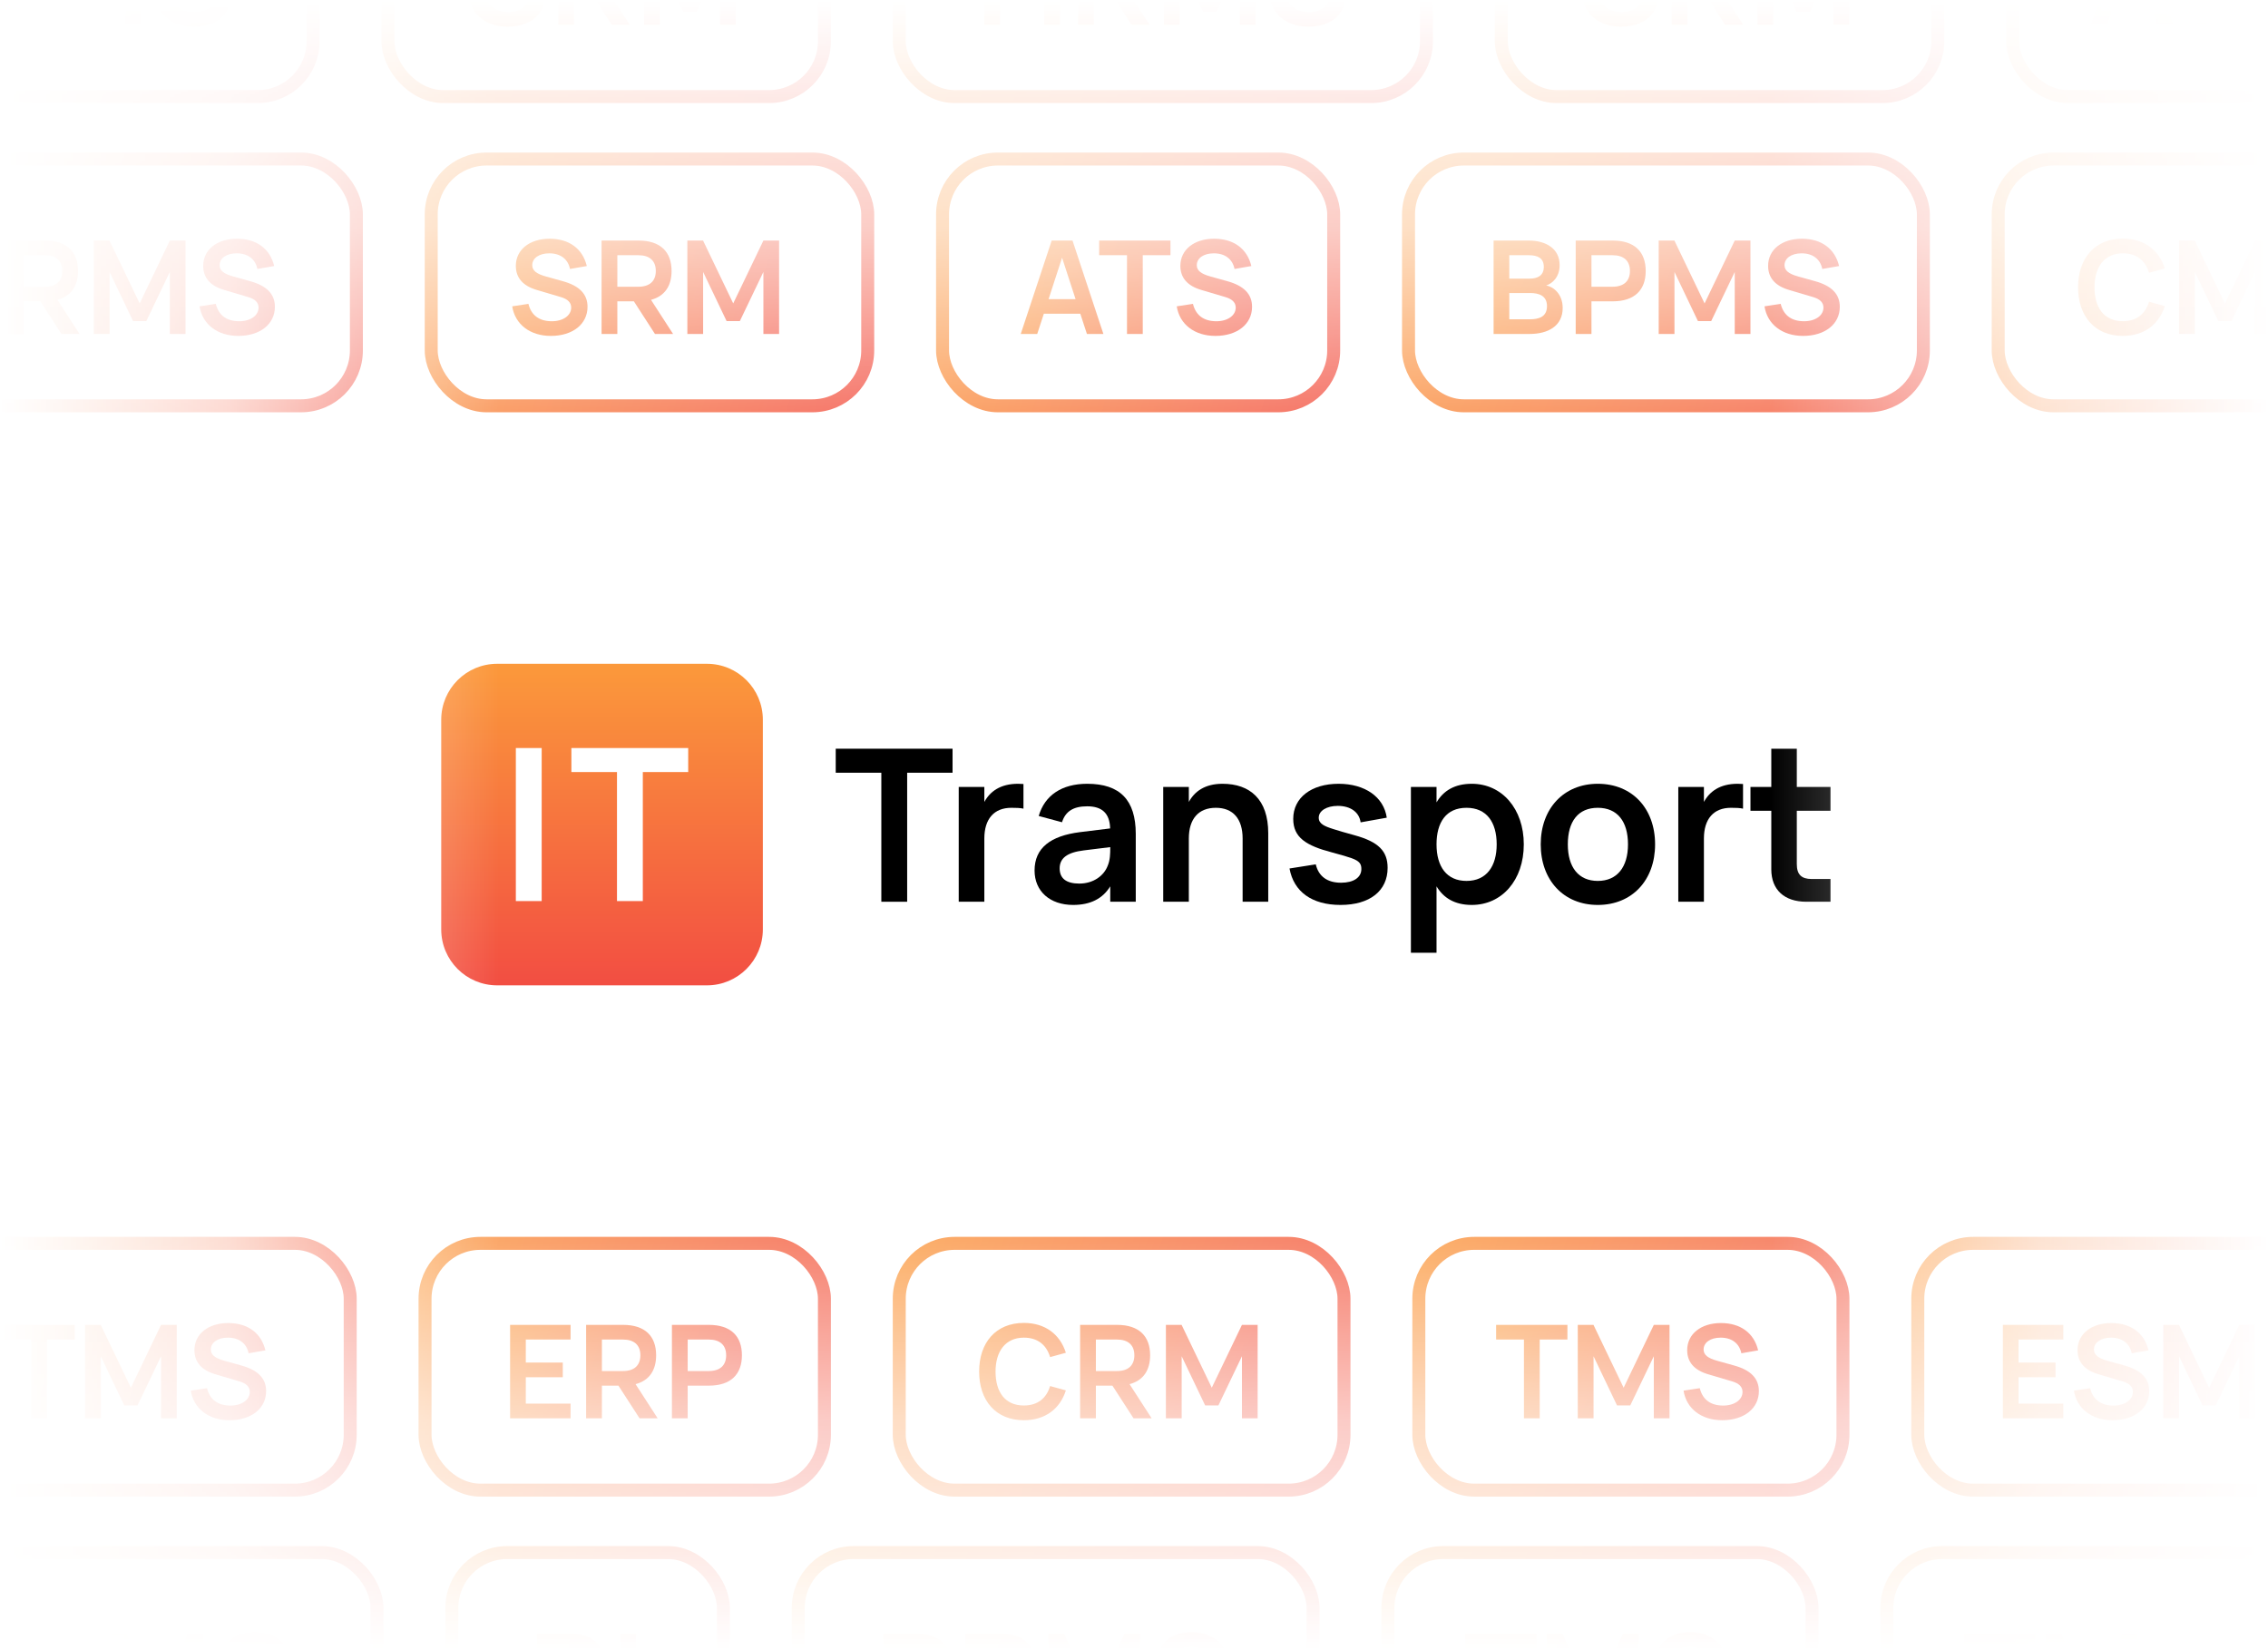 <?xml version="1.0" encoding="UTF-8"?> <svg xmlns="http://www.w3.org/2000/svg" width="550" height="400" viewBox="0 0 550 400" fill="none"><rect x="0" y="0" width="550" height="400" fill="#333333" stroke="none"/><g clip-path="url(#clip0_4568_563)"><rect width="550" height="400" fill="white"></rect><rect x="-41.427" y="38.573" width="127.853" height="59.853" rx="13.427" stroke="url(#paint0_linear_4568_563)" stroke-width="3.147"></rect><path d="M-16.99 81H-20.797V58.344H-16.99V67.878H-6.275V58.344H-2.468V81H-6.275V71.434H-16.99V81ZM14.891 81L9.777 73.086H5.765V81H1.942V58.344H10.895C16.244 58.344 18.919 61.097 18.919 65.723C18.919 69.357 17.251 71.843 13.931 72.724L19.28 81H14.891ZM5.765 61.9V69.546H10.863C13.601 69.546 15.095 68.177 15.095 65.723C15.095 63.253 13.601 61.9 10.863 61.9H5.765ZM26.569 81H22.746V58.344H26.553L33.869 73.59L41.185 58.344H44.993V81H41.185V65.959L35.474 77.885H32.265L26.569 65.959V81ZM57.774 81.472C52.739 81.472 49.089 78.687 48.397 74.298L52.33 73.7C53.007 76.469 54.958 77.916 58.01 77.916C60.732 77.916 62.699 76.532 62.699 74.612C62.699 73.385 61.88 72.551 60.181 72.048L54.328 70.317C50.977 69.326 49.278 67.359 49.278 64.48C49.278 60.531 52.661 57.904 57.459 57.904C62.195 57.904 65.483 60.311 66.49 64.527L62.415 65.235C61.928 62.828 60.087 61.444 57.396 61.444C54.863 61.444 53.258 62.655 53.258 64.323C53.258 65.597 54.25 66.415 56.578 67.06L60.59 68.177C64.681 69.294 66.663 71.324 66.663 74.408C66.663 78.609 63.076 81.472 57.774 81.472Z" fill="url(#paint1_linear_4568_563)"></path><rect x="104.573" y="38.573" width="105.853" height="59.853" rx="13.427" stroke="url(#paint2_linear_4568_563)" stroke-width="3.147"></rect><path d="M133.589 81.472C128.554 81.472 124.904 78.687 124.211 74.298L128.145 73.7C128.821 76.469 130.772 77.916 133.825 77.916C136.546 77.916 138.513 76.532 138.513 74.612C138.513 73.385 137.695 72.551 135.996 72.048L130.143 70.317C126.792 69.326 125.093 67.359 125.093 64.48C125.093 60.531 128.475 57.904 133.274 57.904C138.01 57.904 141.298 60.311 142.305 64.527L138.23 65.235C137.742 62.828 135.901 61.444 133.211 61.444C130.678 61.444 129.073 62.655 129.073 64.323C129.073 65.597 130.064 66.415 132.393 67.06L136.405 68.177C140.495 69.294 142.478 71.324 142.478 74.408C142.478 78.609 138.891 81.472 133.589 81.472ZM158.832 81L153.719 73.086H149.707V81H145.883V58.344H154.836C160.185 58.344 162.86 61.097 162.86 65.723C162.86 69.357 161.192 71.843 157.872 72.724L163.222 81H158.832ZM149.707 61.9V69.546H154.804C157.542 69.546 159.036 68.177 159.036 65.723C159.036 63.253 157.542 61.9 154.804 61.9H149.707ZM170.51 81H166.687V58.344H170.495L177.811 73.59L185.127 58.344H188.934V81H185.127V65.959L179.415 77.885H176.206L170.51 65.959V81Z" fill="url(#paint3_linear_4568_563)"></path><rect x="228.573" y="38.573" width="94.853" height="59.853" rx="13.427" stroke="url(#paint4_linear_4568_563)" stroke-width="3.147"></rect><path d="M260.09 58.344L267.579 81H263.583L261.978 76.091H253.136L251.531 81H247.535L255.04 58.344H260.09ZM254.285 72.551H260.83L257.557 62.498L254.285 72.551ZM277.124 81H273.301V61.9H266.551V58.344H283.842V61.9H277.124V81ZM294.74 81.472C289.705 81.472 286.055 78.687 285.363 74.298L289.296 73.7C289.973 76.469 291.924 77.916 294.976 77.916C297.698 77.916 299.665 76.532 299.665 74.612C299.665 73.385 298.846 72.551 297.147 72.048L291.294 70.317C287.943 69.326 286.244 67.359 286.244 64.48C286.244 60.531 289.627 57.904 294.425 57.904C299.161 57.904 302.449 60.311 303.456 64.527L299.381 65.235C298.894 62.828 297.053 61.444 294.362 61.444C291.829 61.444 290.225 62.655 290.225 64.323C290.225 65.597 291.216 66.415 293.544 67.06L297.556 68.177C301.647 69.294 303.629 71.324 303.629 74.408C303.629 78.609 300.042 81.472 294.74 81.472Z" fill="url(#paint5_linear_4568_563)"></path><rect x="341.573" y="38.573" width="124.853" height="59.853" rx="13.427" stroke="url(#paint6_linear_4568_563)" stroke-width="3.147"></rect><path d="M370.935 81H362.203V58.344H370.699C374.899 58.344 378.219 60.295 378.219 64.291C378.219 67.218 376.441 68.775 374.962 69.231C376.756 69.562 378.959 71.34 378.959 74.691C378.959 79.112 375.356 81 370.935 81ZM370.777 61.9H366.01V67.579H370.935C372.854 67.579 374.38 66.871 374.38 64.716C374.38 62.56 372.823 61.9 370.777 61.9ZM366.01 77.444H370.935C373.137 77.444 375.151 76.894 375.151 74.25C375.151 71.67 373.122 71.072 371.061 71.072H366.01V77.444ZM385.938 81H382.115V58.344H391.067C396.417 58.344 399.091 61.097 399.091 65.723C399.091 70.333 396.401 73.086 391.067 73.086H385.938V81ZM385.938 61.9V69.546H391.036C393.774 69.546 395.268 68.177 395.268 65.723C395.268 63.253 393.774 61.9 391.036 61.9H385.938ZM406.066 81H402.243V58.344H406.05L413.366 73.59L420.682 58.344H424.49V81H420.682V65.959L414.971 77.885H411.761L406.066 65.959V81ZM437.271 81.472C432.236 81.472 428.586 78.687 427.894 74.298L431.827 73.7C432.504 76.469 434.455 77.916 437.507 77.916C440.229 77.916 442.195 76.532 442.195 74.612C442.195 73.385 441.377 72.551 439.678 72.048L433.825 70.317C430.474 69.326 428.775 67.359 428.775 64.48C428.775 60.531 432.157 57.904 436.956 57.904C441.692 57.904 444.98 60.311 445.987 64.527L441.912 65.235C441.424 62.828 439.584 61.444 436.893 61.444C434.36 61.444 432.755 62.655 432.755 64.323C432.755 65.597 433.747 66.415 436.075 67.06L440.087 68.177C444.178 69.294 446.16 71.324 446.16 74.408C446.16 78.609 442.573 81.472 437.271 81.472Z" fill="url(#paint7_linear_4568_563)"></path><rect x="484.573" y="38.573" width="107.853" height="59.853" rx="13.427" stroke="url(#paint8_linear_4568_563)" stroke-width="3.147"></rect><path d="M514.784 81.472C508.003 81.472 503.944 76.705 503.944 69.672C503.944 62.639 508.003 57.872 514.784 57.872C519.992 57.872 523.579 60.672 524.979 65.109L521.156 66.163C520.275 63.221 518.167 61.444 514.784 61.444C510.363 61.444 507.925 64.716 507.925 69.672C507.925 74.628 510.222 77.9 514.784 77.9C518.167 77.9 520.275 76.123 521.156 73.18L524.979 74.235C523.579 78.671 519.992 81.472 514.784 81.472ZM532.257 81H528.434V58.344H532.241L539.557 73.59L546.873 58.344H550.681V81H546.873V65.959L541.162 77.885H537.953L532.257 65.959V81ZM563.462 81.472C558.427 81.472 554.777 78.687 554.085 74.298L558.018 73.7C558.695 76.469 560.646 77.916 563.698 77.916C566.42 77.916 568.387 76.532 568.387 74.612C568.387 73.385 567.568 72.551 565.869 72.048L560.016 70.317C556.665 69.326 554.966 67.359 554.966 64.48C554.966 60.531 558.349 57.904 563.147 57.904C567.883 57.904 571.171 60.311 572.178 64.527L568.103 65.235C567.616 62.828 565.775 61.444 563.084 61.444C560.551 61.444 558.947 62.655 558.947 64.323C558.947 65.597 559.938 66.415 562.266 67.06L566.278 68.177C570.369 69.294 572.351 71.324 572.351 74.408C572.351 78.609 568.764 81.472 563.462 81.472Z" fill="url(#paint9_linear_4568_563)"></path><rect x="-31.927" y="-36.427" width="107.853" height="59.853" rx="13.427" stroke="url(#paint10_linear_4568_563)" stroke-width="3.147"></rect><path d="M-1.716 6.472C-8.497 6.472 -12.556 1.705 -12.556 -5.328C-12.556 -12.361 -8.497 -17.128 -1.716 -17.128C3.492 -17.128 7.079 -14.328 8.479 -9.891L4.656 -8.837C3.775 -11.779 1.667 -13.556 -1.716 -13.556C-6.137 -13.556 -8.575 -10.284 -8.575 -5.328C-8.575 -0.372 -6.278 2.901 -1.716 2.901C1.667 2.901 3.775 1.123 4.656 -1.819L8.479 -0.765C7.079 3.671 3.492 6.472 -1.716 6.472ZM15.757 6H11.934V-16.656H15.741L23.057 -1.41L30.373 -16.656H34.181V6H30.373V-9.041L24.662 2.885H21.453L15.757 -9.041V6ZM46.962 6.472C41.927 6.472 38.277 3.687 37.585 -0.702L41.518 -1.3C42.195 1.469 44.146 2.916 47.198 2.916C49.92 2.916 51.886 1.532 51.886 -0.388C51.886 -1.615 51.068 -2.449 49.369 -2.952L43.516 -4.683C40.165 -5.674 38.466 -7.641 38.466 -10.52C38.466 -14.469 41.849 -17.096 46.647 -17.096C51.383 -17.096 54.671 -14.689 55.678 -10.473L51.603 -9.765C51.116 -12.172 49.275 -13.556 46.584 -13.556C44.051 -13.556 42.447 -12.345 42.447 -10.677C42.447 -9.403 43.438 -8.585 45.766 -7.94L49.778 -6.823C53.869 -5.706 55.851 -3.676 55.851 -0.592C55.851 3.609 52.264 6.472 46.962 6.472Z" fill="url(#paint11_linear_4568_563)"></path><rect x="94.073" y="-36.427" width="105.853" height="59.853" rx="13.427" stroke="url(#paint12_linear_4568_563)" stroke-width="3.147"></rect><path d="M123.089 6.472C118.054 6.472 114.404 3.687 113.711 -0.702L117.645 -1.3C118.321 1.469 120.272 2.916 123.325 2.916C126.046 2.916 128.013 1.532 128.013 -0.388C128.013 -1.615 127.195 -2.449 125.496 -2.952L119.643 -4.683C116.292 -5.674 114.593 -7.641 114.593 -10.52C114.593 -14.469 117.975 -17.096 122.774 -17.096C127.51 -17.096 130.798 -14.689 131.805 -10.473L127.73 -9.765C127.242 -12.172 125.401 -13.556 122.711 -13.556C120.178 -13.556 118.573 -12.345 118.573 -10.677C118.573 -9.403 119.564 -8.585 121.893 -7.94L125.905 -6.823C129.995 -5.706 131.978 -3.676 131.978 -0.592C131.978 3.609 128.391 6.472 123.089 6.472ZM148.332 6L143.219 -1.914H139.207V6H135.383V-16.656H144.336C149.685 -16.656 152.36 -13.903 152.36 -9.277C152.36 -5.643 150.692 -3.157 147.372 -2.276L152.722 6H148.332ZM139.207 -13.1V-5.454H144.304C147.042 -5.454 148.536 -6.823 148.536 -9.277C148.536 -11.747 147.042 -13.1 144.304 -13.1H139.207ZM160.01 6H156.187V-16.656H159.995L167.311 -1.41L174.627 -16.656H178.434V6H174.627V-9.041L168.915 2.885H165.706L160.01 -9.041V6Z" fill="url(#paint13_linear_4568_563)"></path><rect x="218.073" y="-36.427" width="127.853" height="59.853" rx="13.427" stroke="url(#paint14_linear_4568_563)" stroke-width="3.147"></rect><path d="M242.51 6H238.703V-16.656H242.51V-7.122H253.225V-16.656H257.032V6H253.225V-3.566H242.51V6ZM274.391 6L269.277 -1.914H265.265V6H261.442V-16.656H270.395C275.744 -16.656 278.419 -13.903 278.419 -9.277C278.419 -5.643 276.751 -3.157 273.431 -2.276L278.78 6H274.391ZM265.265 -13.1V-5.454H270.363C273.101 -5.454 274.595 -6.823 274.595 -9.277C274.595 -11.747 273.101 -13.1 270.363 -13.1H265.265ZM286.069 6H282.246V-16.656H286.053L293.369 -1.41L300.685 -16.656H304.493V6H300.685V-9.041L294.974 2.885H291.765L286.069 -9.041V6ZM317.274 6.472C312.239 6.472 308.589 3.687 307.897 -0.702L311.83 -1.3C312.507 1.469 314.458 2.916 317.51 2.916C320.232 2.916 322.198 1.532 322.198 -0.388C322.198 -1.615 321.38 -2.449 319.681 -2.952L313.828 -4.683C310.477 -5.674 308.778 -7.641 308.778 -10.52C308.778 -14.469 312.161 -17.096 316.959 -17.096C321.695 -17.096 324.983 -14.689 325.99 -10.473L321.915 -9.765C321.428 -12.172 319.587 -13.556 316.896 -13.556C314.363 -13.556 312.758 -12.345 312.758 -10.677C312.758 -9.403 313.75 -8.585 316.078 -7.94L320.09 -6.823C324.181 -5.706 326.163 -3.676 326.163 -0.592C326.163 3.609 322.576 6.472 317.274 6.472Z" fill="url(#paint15_linear_4568_563)"></path><rect x="364.073" y="-36.427" width="105.853" height="59.853" rx="13.427" stroke="url(#paint16_linear_4568_563)" stroke-width="3.147"></rect><path d="M393.089 6.472C388.054 6.472 384.404 3.687 383.711 -0.702L387.645 -1.3C388.321 1.469 390.272 2.916 393.325 2.916C396.046 2.916 398.013 1.532 398.013 -0.388C398.013 -1.615 397.195 -2.449 395.496 -2.952L389.643 -4.683C386.292 -5.674 384.593 -7.641 384.593 -10.52C384.593 -14.469 387.975 -17.096 392.774 -17.096C397.51 -17.096 400.798 -14.689 401.805 -10.473L397.73 -9.765C397.242 -12.172 395.401 -13.556 392.711 -13.556C390.178 -13.556 388.573 -12.345 388.573 -10.677C388.573 -9.403 389.564 -8.585 391.893 -7.94L395.905 -6.823C399.995 -5.706 401.978 -3.676 401.978 -0.592C401.978 3.609 398.391 6.472 393.089 6.472ZM418.332 6L413.219 -1.914H409.207V6H405.383V-16.656H414.336C419.685 -16.656 422.36 -13.903 422.36 -9.277C422.36 -5.643 420.692 -3.157 417.372 -2.276L422.722 6H418.332ZM409.207 -13.1V-5.454H414.304C417.042 -5.454 418.536 -6.823 418.536 -9.277C418.536 -11.747 417.042 -13.1 414.304 -13.1H409.207ZM430.01 6H426.187V-16.656H429.995L437.311 -1.41L444.627 -16.656H448.434V6H444.627V-9.041L438.915 2.885H435.706L430.01 -9.041V6Z" fill="url(#paint17_linear_4568_563)"></path><rect x="488.073" y="-36.427" width="94.853" height="59.853" rx="13.427" stroke="url(#paint18_linear_4568_563)" stroke-width="3.147"></rect><path d="M519.59 -16.656L527.079 6H523.083L521.478 1.091H512.636L511.031 6H507.035L514.54 -16.656H519.59ZM513.785 -2.449H520.33L517.057 -12.502L513.785 -2.449ZM536.624 6H532.801V-13.1H526.051V-16.656H543.342V-13.1H536.624V6ZM554.24 6.472C549.205 6.472 545.555 3.687 544.863 -0.702L548.796 -1.3C549.473 1.469 551.424 2.916 554.476 2.916C557.198 2.916 559.165 1.532 559.165 -0.388C559.165 -1.615 558.346 -2.449 556.647 -2.952L550.794 -4.683C547.443 -5.674 545.744 -7.641 545.744 -10.52C545.744 -14.469 549.127 -17.096 553.925 -17.096C558.661 -17.096 561.949 -14.689 562.956 -10.473L558.881 -9.765C558.394 -12.172 556.553 -13.556 553.862 -13.556C551.329 -13.556 549.725 -12.345 549.725 -10.677C549.725 -9.403 550.716 -8.585 553.044 -7.94L557.056 -6.823C561.147 -5.706 563.129 -3.676 563.129 -0.592C563.129 3.609 559.542 6.472 554.24 6.472Z" fill="url(#paint19_linear_4568_563)"></path><rect x="-17.927" y="301.573" width="102.853" height="59.853" rx="13.427" stroke="url(#paint20_linear_4568_563)" stroke-width="3.147"></rect><path d="M11.387 344H7.564V324.9H0.815V321.344H18.106V324.9H11.387V344ZM24.441 344H20.618V321.344H24.425L31.741 336.59L39.057 321.344H42.865V344H39.057V328.959L33.346 340.885H30.136L24.441 328.959V344ZM55.646 344.472C50.611 344.472 46.961 341.687 46.269 337.298L50.202 336.7C50.879 339.469 52.83 340.916 55.882 340.916C58.604 340.916 60.57 339.532 60.57 337.612C60.57 336.385 59.752 335.551 58.053 335.048L52.2 333.317C48.849 332.326 47.15 330.359 47.15 327.48C47.15 323.531 50.532 320.903 55.331 320.903C60.067 320.903 63.355 323.311 64.362 327.527L60.287 328.235C59.799 325.828 57.959 324.443 55.268 324.443C52.735 324.443 51.13 325.655 51.13 327.323C51.13 328.597 52.122 329.415 54.45 330.06L58.462 331.177C62.553 332.294 64.535 334.324 64.535 337.408C64.535 341.609 60.948 344.472 55.646 344.472Z" fill="url(#paint21_linear_4568_563)"></path><rect x="103.073" y="301.573" width="96.853" height="59.853" rx="13.427" stroke="url(#paint22_linear_4568_563)" stroke-width="3.147"></rect><path d="M138.366 344H123.703V321.344H138.366V324.9H127.51V330.485H136.478V334.041H127.51V340.444H138.366V344ZM155.089 344L149.975 336.086H145.963V344H142.14V321.344H151.092C156.442 321.344 159.116 324.097 159.116 328.723C159.116 332.357 157.449 334.843 154.129 335.724L159.478 344H155.089ZM145.963 324.9V332.546H151.061C153.799 332.546 155.293 331.177 155.293 328.723C155.293 326.253 153.799 324.9 151.061 324.9H145.963ZM166.767 344H162.944V321.344H171.896C177.245 321.344 179.92 324.097 179.92 328.723C179.92 333.333 177.23 336.086 171.896 336.086H166.767V344ZM166.767 324.9V332.546H171.865C174.602 332.546 176.097 331.177 176.097 328.723C176.097 326.253 174.602 324.9 171.865 324.9H166.767Z" fill="url(#paint23_linear_4568_563)"></path><rect x="218.073" y="301.573" width="107.853" height="59.853" rx="13.427" stroke="url(#paint24_linear_4568_563)" stroke-width="3.147"></rect><path d="M248.284 344.472C241.503 344.472 237.444 339.705 237.444 332.672C237.444 325.639 241.503 320.872 248.284 320.872C253.492 320.872 257.079 323.673 258.479 328.109L254.656 329.163C253.775 326.221 251.667 324.443 248.284 324.443C243.863 324.443 241.425 327.716 241.425 332.672C241.425 337.628 243.722 340.901 248.284 340.901C251.667 340.901 253.775 339.123 254.656 336.181L258.479 337.235C257.079 341.671 253.492 344.472 248.284 344.472ZM274.882 344L269.769 336.086H265.757V344H261.934V321.344H270.886C276.236 321.344 278.91 324.097 278.91 328.723C278.91 332.357 277.242 334.843 273.923 335.724L279.272 344H274.882ZM265.757 324.9V332.546H270.855C273.592 332.546 275.087 331.177 275.087 328.723C275.087 326.253 273.592 324.9 270.855 324.9H265.757ZM286.561 344H282.738V321.344H286.545L293.861 336.59L301.177 321.344H304.984V344H301.177V328.959L295.466 340.885H292.256L286.561 328.959V344Z" fill="url(#paint25_linear_4568_563)"></path><rect x="344.073" y="301.573" width="102.853" height="59.853" rx="13.427" stroke="url(#paint26_linear_4568_563)" stroke-width="3.147"></rect><path d="M373.387 344H369.564V324.9H362.815V321.344H380.106V324.9H373.387V344ZM386.441 344H382.618V321.344H386.425L393.741 336.59L401.057 321.344H404.865V344H401.057V328.959L395.346 340.885H392.136L386.441 328.959V344ZM417.646 344.472C412.611 344.472 408.961 341.687 408.269 337.298L412.202 336.7C412.879 339.469 414.83 340.916 417.882 340.916C420.604 340.916 422.57 339.532 422.57 337.612C422.57 336.385 421.752 335.551 420.053 335.048L414.2 333.317C410.849 332.326 409.15 330.359 409.15 327.48C409.15 323.531 412.532 320.903 417.331 320.903C422.067 320.903 425.355 323.311 426.362 327.527L422.287 328.235C421.799 325.828 419.959 324.443 417.268 324.443C414.735 324.443 413.13 325.655 413.13 327.323C413.13 328.597 414.122 329.415 416.45 330.06L420.462 331.177C424.553 332.294 426.535 334.324 426.535 337.408C426.535 341.609 422.948 344.472 417.646 344.472Z" fill="url(#paint27_linear_4568_563)"></path><rect x="465.073" y="301.573" width="102.853" height="59.853" rx="13.427" stroke="url(#paint28_linear_4568_563)" stroke-width="3.147"></rect><path d="M500.366 344H485.703V321.344H500.366V324.9H489.51V330.485H498.478V334.041H489.51V340.444H500.366V344ZM512.311 344.472C507.276 344.472 503.626 341.687 502.934 337.298L506.867 336.7C507.544 339.469 509.495 340.916 512.547 340.916C515.269 340.916 517.235 339.532 517.235 337.612C517.235 336.385 516.417 335.551 514.718 335.048L508.865 333.317C505.514 332.326 503.815 330.359 503.815 327.48C503.815 323.531 507.198 320.903 511.996 320.903C516.732 320.903 520.02 323.311 521.027 327.527L516.952 328.235C516.465 325.828 514.624 324.443 511.933 324.443C509.4 324.443 507.795 325.655 507.795 327.323C507.795 328.597 508.787 329.415 511.115 330.06L515.127 331.177C519.218 332.294 521.2 334.324 521.2 337.408C521.2 341.609 517.613 344.472 512.311 344.472ZM528.429 344H524.606V321.344H528.413L535.729 336.59L543.045 321.344H546.853V344H543.045V328.959L537.334 340.885H534.124L528.429 328.959V344Z" fill="url(#paint29_linear_4568_563)"></path><rect x="-10.427" y="376.573" width="101.853" height="59.853" rx="13.427" stroke="url(#paint30_linear_4568_563)" stroke-width="3.147"></rect><path d="M24.331 419H10.517V396.344H14.325V415.444H24.331V419ZM30.835 419H27.012V396.344H30.819L38.135 411.59L45.451 396.344H49.258V419H45.451V403.959L39.74 415.885H36.53L30.835 403.959V419ZM62.04 419.472C57.005 419.472 53.355 416.687 52.663 412.298L56.596 411.7C57.272 414.469 59.223 415.916 62.276 415.916C64.997 415.916 66.964 414.532 66.964 412.612C66.964 411.385 66.146 410.551 64.447 410.048L58.594 408.317C55.243 407.326 53.544 405.359 53.544 402.48C53.544 398.531 56.926 395.903 61.725 395.903C66.461 395.903 69.749 398.311 70.756 402.527L66.681 403.235C66.193 400.828 64.352 399.443 61.662 399.443C59.129 399.443 57.524 400.655 57.524 402.323C57.524 403.597 58.515 404.415 60.844 405.06L64.856 406.177C68.947 407.294 70.929 409.324 70.929 412.408C70.929 416.609 67.342 419.472 62.04 419.472Z" fill="url(#paint31_linear_4568_563)"></path><rect x="109.573" y="376.573" width="65.853" height="59.853" rx="13.427" stroke="url(#paint32_linear_4568_563)" stroke-width="3.147"></rect><path d="M138.935 419H130.203V396.344H138.699C142.899 396.344 146.219 398.295 146.219 402.291C146.219 405.218 144.441 406.775 142.962 407.231C144.756 407.562 146.959 409.34 146.959 412.691C146.959 417.112 143.356 419 138.935 419ZM138.777 399.9H134.01V405.579H138.935C140.854 405.579 142.38 404.871 142.38 402.716C142.38 400.561 140.823 399.9 138.777 399.9ZM134.01 415.444H138.935C141.137 415.444 143.151 414.894 143.151 412.25C143.151 409.67 141.122 409.072 139.061 409.072H134.01V415.444ZM154.253 419H150.43V396.344H154.253V419Z" fill="url(#paint33_linear_4568_563)"></path><rect x="193.573" y="376.573" width="124.853" height="59.853" rx="13.427" stroke="url(#paint34_linear_4568_563)" stroke-width="3.147"></rect><path d="M222.935 419H214.203V396.344H222.699C226.899 396.344 230.219 398.295 230.219 402.291C230.219 405.218 228.441 406.775 226.962 407.231C228.756 407.562 230.959 409.34 230.959 412.691C230.959 417.112 227.356 419 222.935 419ZM222.777 399.9H218.01V405.579H222.935C224.854 405.579 226.38 404.871 226.38 402.716C226.38 400.561 224.823 399.9 222.777 399.9ZM218.01 415.444H222.935C225.137 415.444 227.151 414.894 227.151 412.25C227.151 409.67 225.122 409.072 223.061 409.072H218.01V415.444ZM237.938 419H234.115V396.344H243.067C248.417 396.344 251.091 399.097 251.091 403.723C251.091 408.333 248.401 411.086 243.067 411.086H237.938V419ZM237.938 399.9V407.546H243.036C245.774 407.546 247.268 406.177 247.268 403.723C247.268 401.253 245.774 399.9 243.036 399.9H237.938ZM258.066 419H254.243V396.344H258.05L265.366 411.59L272.682 396.344H276.49V419H272.682V403.959L266.971 415.885H263.761L258.066 403.959V419ZM289.271 419.472C284.236 419.472 280.586 416.687 279.894 412.298L283.827 411.7C284.504 414.469 286.455 415.916 289.507 415.916C292.229 415.916 294.195 414.532 294.195 412.612C294.195 411.385 293.377 410.551 291.678 410.048L285.825 408.317C282.474 407.326 280.775 405.359 280.775 402.48C280.775 398.531 284.157 395.903 288.956 395.903C293.692 395.903 296.98 398.311 297.987 402.527L293.912 403.235C293.424 400.828 291.584 399.443 288.893 399.443C286.36 399.443 284.755 400.655 284.755 402.323C284.755 403.597 285.747 404.415 288.075 405.06L292.087 406.177C296.178 407.294 298.16 409.324 298.16 412.408C298.16 416.609 294.573 419.472 289.271 419.472Z" fill="url(#paint35_linear_4568_563)"></path><rect x="336.573" y="376.573" width="102.853" height="59.853" rx="13.427" stroke="url(#paint36_linear_4568_563)" stroke-width="3.147"></rect><path d="M365.887 419H362.064V399.9H355.315V396.344H372.606V399.9H365.887V419ZM378.941 419H375.118V396.344H378.925L386.241 411.59L393.557 396.344H397.365V419H393.557V403.959L387.846 415.885H384.636L378.941 403.959V419ZM410.146 419.472C405.111 419.472 401.461 416.687 400.769 412.298L404.702 411.7C405.379 414.469 407.33 415.916 410.382 415.916C413.104 415.916 415.07 414.532 415.07 412.612C415.07 411.385 414.252 410.551 412.553 410.048L406.7 408.317C403.349 407.326 401.65 405.359 401.65 402.48C401.65 398.531 405.032 395.903 409.831 395.903C414.567 395.903 417.855 398.311 418.862 402.527L414.787 403.235C414.299 400.828 412.459 399.443 409.768 399.443C407.235 399.443 405.63 400.655 405.63 402.323C405.63 403.597 406.622 404.415 408.95 405.06L412.962 406.177C417.053 407.294 419.035 409.324 419.035 412.408C419.035 416.609 415.448 419.472 410.146 419.472Z" fill="url(#paint37_linear_4568_563)"></path><rect x="457.573" y="376.573" width="102.853" height="59.853" rx="13.427" stroke="url(#paint38_linear_4568_563)" stroke-width="3.147"></rect><path d="M486.887 419H483.064V399.9H476.315V396.344H493.606V399.9H486.887V419ZM499.941 419H496.118V396.344H499.925L507.241 411.59L514.557 396.344H518.365V419H514.557V403.959L508.846 415.885H505.636L499.941 403.959V419ZM531.146 419.472C526.111 419.472 522.461 416.687 521.769 412.298L525.702 411.7C526.379 414.469 528.33 415.916 531.382 415.916C534.104 415.916 536.07 414.532 536.07 412.612C536.07 411.385 535.252 410.551 533.553 410.048L527.7 408.317C524.349 407.326 522.65 405.359 522.65 402.48C522.65 398.531 526.032 395.903 530.831 395.903C535.567 395.903 538.855 398.311 539.862 402.527L535.787 403.235C535.299 400.828 533.459 399.443 530.768 399.443C528.235 399.443 526.63 400.655 526.63 402.323C526.63 403.597 527.622 404.415 529.95 405.06L533.962 406.177C538.053 407.294 540.035 409.324 540.035 412.408C540.035 416.609 536.448 419.472 531.146 419.472Z" fill="url(#paint39_linear_4568_563)"></path><path fill-rule="evenodd" clip-rule="evenodd" d="M120.564 238.994H171.43C178.922 238.994 184.994 232.922 184.994 225.43V174.564C184.994 167.072 178.922 161 171.43 161H120.564C113.072 161 107 167.072 107 174.564V225.43C107 232.922 113.072 238.994 120.564 238.994Z" fill="url(#paint40_linear_4568_563)"></path><path d="M424.495 196.651V190.877H429.547V181.597H435.734V190.877H443.905V196.651H435.734V209.591C435.734 212.091 436.842 213.2 439.343 213.2H443.905V218.716H438.054C432.692 218.716 429.547 215.803 429.547 210.854V196.651H424.495Z" fill="black"></path><path d="M422.694 190.155V196.135C421.894 195.955 420.915 195.929 419.755 195.929C415.579 195.929 413.207 198.61 413.207 203.379V218.716H406.995V190.877H413.207V194.511C414.574 191.985 417.074 190.104 421.379 190.104C421.817 190.104 422.255 190.129 422.694 190.155Z" fill="black"></path><path d="M387.473 219.49C379.173 219.49 373.631 213.458 373.631 204.797C373.631 196.11 379.225 190.104 387.473 190.104C395.825 190.104 401.367 196.11 401.367 204.797C401.367 213.484 395.799 219.49 387.473 219.49ZM387.473 213.664C392.165 213.664 394.794 210.313 394.794 204.797C394.794 199.203 392.191 195.929 387.473 195.929C382.73 195.929 380.204 199.203 380.204 204.797C380.204 210.365 382.808 213.664 387.473 213.664Z" fill="black"></path><path d="M348.364 231.09H342.151V190.877H348.364V194.615C350.039 191.779 352.772 190.104 356.922 190.104C364.243 190.104 369.527 196.187 369.527 204.797C369.527 213.484 364.217 219.49 356.922 219.49C352.772 219.49 350.039 217.788 348.364 214.979V231.09ZM355.633 213.664C360.556 213.664 362.954 210.029 362.954 204.797C362.954 199.409 360.505 195.929 355.633 195.929C350.632 195.929 348.364 199.538 348.364 204.797C348.364 210.21 350.838 213.664 355.633 213.664Z" fill="black"></path><path d="M325.085 219.49C318.177 219.49 313.743 216.319 312.712 210.648L319.079 209.643C319.775 212.581 321.889 214.102 325.214 214.102C328.204 214.102 330.137 212.865 330.137 210.777C330.137 209.514 329.673 208.844 327.766 208.148C326.838 207.813 325.265 207.349 323.126 206.781C316.682 205.106 313.614 203.121 313.614 198.61C313.614 193.48 317.996 190.104 324.621 190.104C331.014 190.104 335.576 193.3 336.298 198.326L329.957 199.461C329.622 196.986 327.508 195.465 324.415 195.465C321.734 195.465 319.801 196.651 319.801 198.326C319.801 199.822 321.193 200.414 323.41 201.11C324.647 201.497 326.348 202.013 328.462 202.58C334.288 204.178 336.504 206.421 336.504 210.493C336.504 216.087 332.174 219.49 325.085 219.49Z" fill="black"></path><path d="M301.342 218.716V203.379C301.342 198.636 299.047 195.929 294.846 195.929C290.644 195.929 288.298 198.61 288.298 203.379V218.716H282.086V190.877H288.298V194.511C289.664 191.985 292.165 190.104 296.47 190.104C303.12 190.104 307.554 193.867 307.554 202.09V218.716H301.342Z" fill="black"></path><path d="M263.647 190.104C271.612 190.104 275.427 194.047 275.427 202.27V218.716H269.24V214.979C267.41 217.969 264.42 219.49 260.244 219.49C254.599 219.49 250.887 216.164 250.887 211.138C250.887 205.673 254.753 202.734 261.894 201.832L269.214 200.93C269.111 197.244 267.23 195.568 263.647 195.568C260.295 195.568 258.388 196.78 257.537 199.435L251.892 197.914C253.361 192.862 257.537 190.104 263.647 190.104ZM269.24 205.467L262.77 206.266C258.8 206.756 256.97 208.148 256.97 210.622C256.97 213.071 258.594 214.308 261.739 214.308C265.142 214.308 267.719 212.427 268.647 209.926C269.214 208.586 269.24 206.962 269.24 205.725V205.467Z" fill="black"></path><path d="M248.194 190.155V196.135C247.394 195.955 246.415 195.929 245.255 195.929C241.079 195.929 238.707 198.61 238.707 203.379V218.716H232.495V190.877H238.707V194.511C240.074 191.985 242.574 190.104 246.879 190.104C247.317 190.104 247.755 190.129 248.194 190.155Z" fill="black"></path><path d="M219.991 218.716H213.727V187.422H202.669V181.597H230.998V187.422H219.991V218.716Z" fill="black"></path><path d="M155.886 218.553H149.622V187.259H138.563V181.434H166.893V187.259H155.886V218.553Z" fill="white"></path><path d="M131.359 218.553H125.095V181.434H131.359V218.553Z" fill="white"></path><rect x="429" y="400" width="400" height="121" transform="rotate(-90 429 400)" fill="url(#paint41_linear_4568_563)"></rect><rect width="400" height="121" transform="matrix(0 -1 -1 0 121 400)" fill="url(#paint42_linear_4568_563)"></rect><rect width="550" height="121" transform="matrix(1 0 0 -1 0 121)" fill="url(#paint43_linear_4568_563)"></rect><rect y="279" width="550" height="121" fill="url(#paint44_linear_4568_563)"></rect></g><defs><linearGradient id="paint0_linear_4568_563" x1="-43" y1="37" x2="92.555" y2="87.859" gradientUnits="userSpaceOnUse"><stop stop-color="#FB993B"></stop><stop offset="1" stop-color="#F24E42"></stop></linearGradient><linearGradient id="paint1_linear_4568_563" x1="-23" y1="47" x2="70.75" y2="82.799" gradientUnits="userSpaceOnUse"><stop stop-color="#FB993B"></stop><stop offset="1" stop-color="#F24E42"></stop></linearGradient><linearGradient id="paint2_linear_4568_563" x1="103" y1="37" x2="220.241" y2="73.601" gradientUnits="userSpaceOnUse"><stop stop-color="#FB993B"></stop><stop offset="1" stop-color="#F24E42"></stop></linearGradient><linearGradient id="paint3_linear_4568_563" x1="123" y1="47" x2="198.15" y2="68.759" gradientUnits="userSpaceOnUse"><stop stop-color="#FB993B"></stop><stop offset="1" stop-color="#F24E42"></stop></linearGradient><linearGradient id="paint4_linear_4568_563" x1="227" y1="37" x2="334.235" y2="67.099" gradientUnits="userSpaceOnUse"><stop stop-color="#FB993B"></stop><stop offset="1" stop-color="#F24E42"></stop></linearGradient><linearGradient id="paint5_linear_4568_563" x1="247" y1="47" x2="311.637" y2="62.731" gradientUnits="userSpaceOnUse"><stop stop-color="#FB993B"></stop><stop offset="1" stop-color="#F24E42"></stop></linearGradient><linearGradient id="paint6_linear_4568_563" x1="340" y1="37" x2="473.195" y2="85.829" gradientUnits="userSpaceOnUse"><stop stop-color="#FB993B"></stop><stop offset="1" stop-color="#F24E42"></stop></linearGradient><linearGradient id="paint7_linear_4568_563" x1="360" y1="47" x2="451.414" y2="80.756" gradientUnits="userSpaceOnUse"><stop stop-color="#FB993B"></stop><stop offset="1" stop-color="#F24E42"></stop></linearGradient><linearGradient id="paint8_linear_4568_563" x1="483" y1="37" x2="602.001" y2="74.832" gradientUnits="userSpaceOnUse"><stop stop-color="#FB993B"></stop><stop offset="1" stop-color="#F24E42"></stop></linearGradient><linearGradient id="paint9_linear_4568_563" x1="503" y1="47" x2="579.978" y2="69.934" gradientUnits="userSpaceOnUse"><stop stop-color="#FB993B"></stop><stop offset="1" stop-color="#F24E42"></stop></linearGradient><linearGradient id="paint10_linear_4568_563" x1="-33.5" y1="-38" x2="85.501" y2="-0.168" gradientUnits="userSpaceOnUse"><stop stop-color="#FB993B"></stop><stop offset="1" stop-color="#F24E42"></stop></linearGradient><linearGradient id="paint11_linear_4568_563" x1="-13.5" y1="-28" x2="63.478" y2="-5.066" gradientUnits="userSpaceOnUse"><stop stop-color="#FB993B"></stop><stop offset="1" stop-color="#F24E42"></stop></linearGradient><linearGradient id="paint12_linear_4568_563" x1="92.5" y1="-38" x2="209.741" y2="-1.399" gradientUnits="userSpaceOnUse"><stop stop-color="#FB993B"></stop><stop offset="1" stop-color="#F24E42"></stop></linearGradient><linearGradient id="paint13_linear_4568_563" x1="112.5" y1="-28" x2="187.65" y2="-6.241" gradientUnits="userSpaceOnUse"><stop stop-color="#FB993B"></stop><stop offset="1" stop-color="#F24E42"></stop></linearGradient><linearGradient id="paint14_linear_4568_563" x1="216.5" y1="-38" x2="352.055" y2="12.86" gradientUnits="userSpaceOnUse"><stop stop-color="#FB993B"></stop><stop offset="1" stop-color="#F24E42"></stop></linearGradient><linearGradient id="paint15_linear_4568_563" x1="236.5" y1="-28" x2="330.25" y2="7.799" gradientUnits="userSpaceOnUse"><stop stop-color="#FB993B"></stop><stop offset="1" stop-color="#F24E42"></stop></linearGradient><linearGradient id="paint16_linear_4568_563" x1="362.5" y1="-38" x2="479.741" y2="-1.399" gradientUnits="userSpaceOnUse"><stop stop-color="#FB993B"></stop><stop offset="1" stop-color="#F24E42"></stop></linearGradient><linearGradient id="paint17_linear_4568_563" x1="382.5" y1="-28" x2="457.65" y2="-6.241" gradientUnits="userSpaceOnUse"><stop stop-color="#FB993B"></stop><stop offset="1" stop-color="#F24E42"></stop></linearGradient><linearGradient id="paint18_linear_4568_563" x1="486.5" y1="-38" x2="593.735" y2="-7.901" gradientUnits="userSpaceOnUse"><stop stop-color="#FB993B"></stop><stop offset="1" stop-color="#F24E42"></stop></linearGradient><linearGradient id="paint19_linear_4568_563" x1="506.5" y1="-28" x2="571.137" y2="-12.269" gradientUnits="userSpaceOnUse"><stop stop-color="#FB993B"></stop><stop offset="1" stop-color="#F24E42"></stop></linearGradient><linearGradient id="paint20_linear_4568_563" x1="-19.5" y1="300" x2="95.067" y2="334.782" gradientUnits="userSpaceOnUse"><stop stop-color="#FB993B"></stop><stop offset="1" stop-color="#F24E42"></stop></linearGradient><linearGradient id="paint21_linear_4568_563" x1="0.5" y1="310" x2="72.859" y2="330.04" gradientUnits="userSpaceOnUse"><stop stop-color="#FB993B"></stop><stop offset="1" stop-color="#F24E42"></stop></linearGradient><linearGradient id="paint22_linear_4568_563" x1="101.5" y1="300" x2="210.595" y2="331.246" gradientUnits="userSpaceOnUse"><stop stop-color="#FB993B"></stop><stop offset="1" stop-color="#F24E42"></stop></linearGradient><linearGradient id="paint23_linear_4568_563" x1="121.5" y1="310" x2="188.104" y2="326.769" gradientUnits="userSpaceOnUse"><stop stop-color="#FB993B"></stop><stop offset="1" stop-color="#F24E42"></stop></linearGradient><linearGradient id="paint24_linear_4568_563" x1="216.5" y1="300" x2="335.501" y2="337.832" gradientUnits="userSpaceOnUse"><stop stop-color="#FB993B"></stop><stop offset="1" stop-color="#F24E42"></stop></linearGradient><linearGradient id="paint25_linear_4568_563" x1="236.5" y1="310" x2="313.478" y2="332.934" gradientUnits="userSpaceOnUse"><stop stop-color="#FB993B"></stop><stop offset="1" stop-color="#F24E42"></stop></linearGradient><linearGradient id="paint26_linear_4568_563" x1="342.5" y1="300" x2="457.067" y2="334.782" gradientUnits="userSpaceOnUse"><stop stop-color="#FB993B"></stop><stop offset="1" stop-color="#F24E42"></stop></linearGradient><linearGradient id="paint27_linear_4568_563" x1="362.5" y1="310" x2="434.859" y2="330.04" gradientUnits="userSpaceOnUse"><stop stop-color="#FB993B"></stop><stop offset="1" stop-color="#F24E42"></stop></linearGradient><linearGradient id="paint28_linear_4568_563" x1="463.5" y1="300" x2="578.067" y2="334.782" gradientUnits="userSpaceOnUse"><stop stop-color="#FB993B"></stop><stop offset="1" stop-color="#F24E42"></stop></linearGradient><linearGradient id="paint29_linear_4568_563" x1="483.5" y1="310" x2="555.859" y2="330.04" gradientUnits="userSpaceOnUse"><stop stop-color="#FB993B"></stop><stop offset="1" stop-color="#F24E42"></stop></linearGradient><linearGradient id="paint30_linear_4568_563" x1="-12" y1="375" x2="101.666" y2="409.183" gradientUnits="userSpaceOnUse"><stop stop-color="#FB993B"></stop><stop offset="1" stop-color="#F24E42"></stop></linearGradient><linearGradient id="paint31_linear_4568_563" x1="8" y1="385" x2="79.415" y2="404.479" gradientUnits="userSpaceOnUse"><stop stop-color="#FB993B"></stop><stop offset="1" stop-color="#F24E42"></stop></linearGradient><linearGradient id="paint32_linear_4568_563" x1="108" y1="375" x2="186.389" y2="390.491" gradientUnits="userSpaceOnUse"><stop stop-color="#FB993B"></stop><stop offset="1" stop-color="#F24E42"></stop></linearGradient><linearGradient id="paint33_linear_4568_563" x1="128" y1="385" x2="161.733" y2="389.105" gradientUnits="userSpaceOnUse"><stop stop-color="#FB993B"></stop><stop offset="1" stop-color="#F24E42"></stop></linearGradient><linearGradient id="paint34_linear_4568_563" x1="192" y1="375" x2="325.195" y2="423.83" gradientUnits="userSpaceOnUse"><stop stop-color="#FB993B"></stop><stop offset="1" stop-color="#F24E42"></stop></linearGradient><linearGradient id="paint35_linear_4568_563" x1="212" y1="385" x2="303.414" y2="418.756" gradientUnits="userSpaceOnUse"><stop stop-color="#FB993B"></stop><stop offset="1" stop-color="#F24E42"></stop></linearGradient><linearGradient id="paint36_linear_4568_563" x1="335" y1="375" x2="449.567" y2="409.782" gradientUnits="userSpaceOnUse"><stop stop-color="#FB993B"></stop><stop offset="1" stop-color="#F24E42"></stop></linearGradient><linearGradient id="paint37_linear_4568_563" x1="355" y1="385" x2="427.359" y2="405.04" gradientUnits="userSpaceOnUse"><stop stop-color="#FB993B"></stop><stop offset="1" stop-color="#F24E42"></stop></linearGradient><linearGradient id="paint38_linear_4568_563" x1="456" y1="375" x2="570.567" y2="409.782" gradientUnits="userSpaceOnUse"><stop stop-color="#FB993B"></stop><stop offset="1" stop-color="#F24E42"></stop></linearGradient><linearGradient id="paint39_linear_4568_563" x1="476" y1="385" x2="548.359" y2="405.04" gradientUnits="userSpaceOnUse"><stop stop-color="#FB993B"></stop><stop offset="1" stop-color="#F24E42"></stop></linearGradient><linearGradient id="paint40_linear_4568_563" x1="146.007" y1="161" x2="146.007" y2="238.987" gradientUnits="userSpaceOnUse"><stop stop-color="#FB993B"></stop><stop offset="1" stop-color="#F24E42"></stop></linearGradient><linearGradient id="paint41_linear_4568_563" x1="629" y1="400" x2="629" y2="521" gradientUnits="userSpaceOnUse"><stop stop-color="white" stop-opacity="0"></stop><stop offset="0.54" stop-color="white" stop-opacity="0.7"></stop><stop offset="1" stop-color="white"></stop></linearGradient><linearGradient id="paint42_linear_4568_563" x1="200" y1="0" x2="200" y2="121" gradientUnits="userSpaceOnUse"><stop stop-color="white" stop-opacity="0"></stop><stop offset="0.54" stop-color="white" stop-opacity="0.7"></stop><stop offset="1" stop-color="white"></stop></linearGradient><linearGradient id="paint43_linear_4568_563" x1="275" y1="0" x2="275" y2="121" gradientUnits="userSpaceOnUse"><stop stop-color="white" stop-opacity="0"></stop><stop offset="0.54" stop-color="white" stop-opacity="0.7"></stop><stop offset="1" stop-color="white"></stop></linearGradient><linearGradient id="paint44_linear_4568_563" x1="275" y1="279" x2="275" y2="400" gradientUnits="userSpaceOnUse"><stop stop-color="white" stop-opacity="0"></stop><stop offset="0.54" stop-color="white" stop-opacity="0.7"></stop><stop offset="1" stop-color="white"></stop></linearGradient><clipPath id="clip0_4568_563"><rect width="550" height="400" fill="white"></rect></clipPath></defs></svg> 